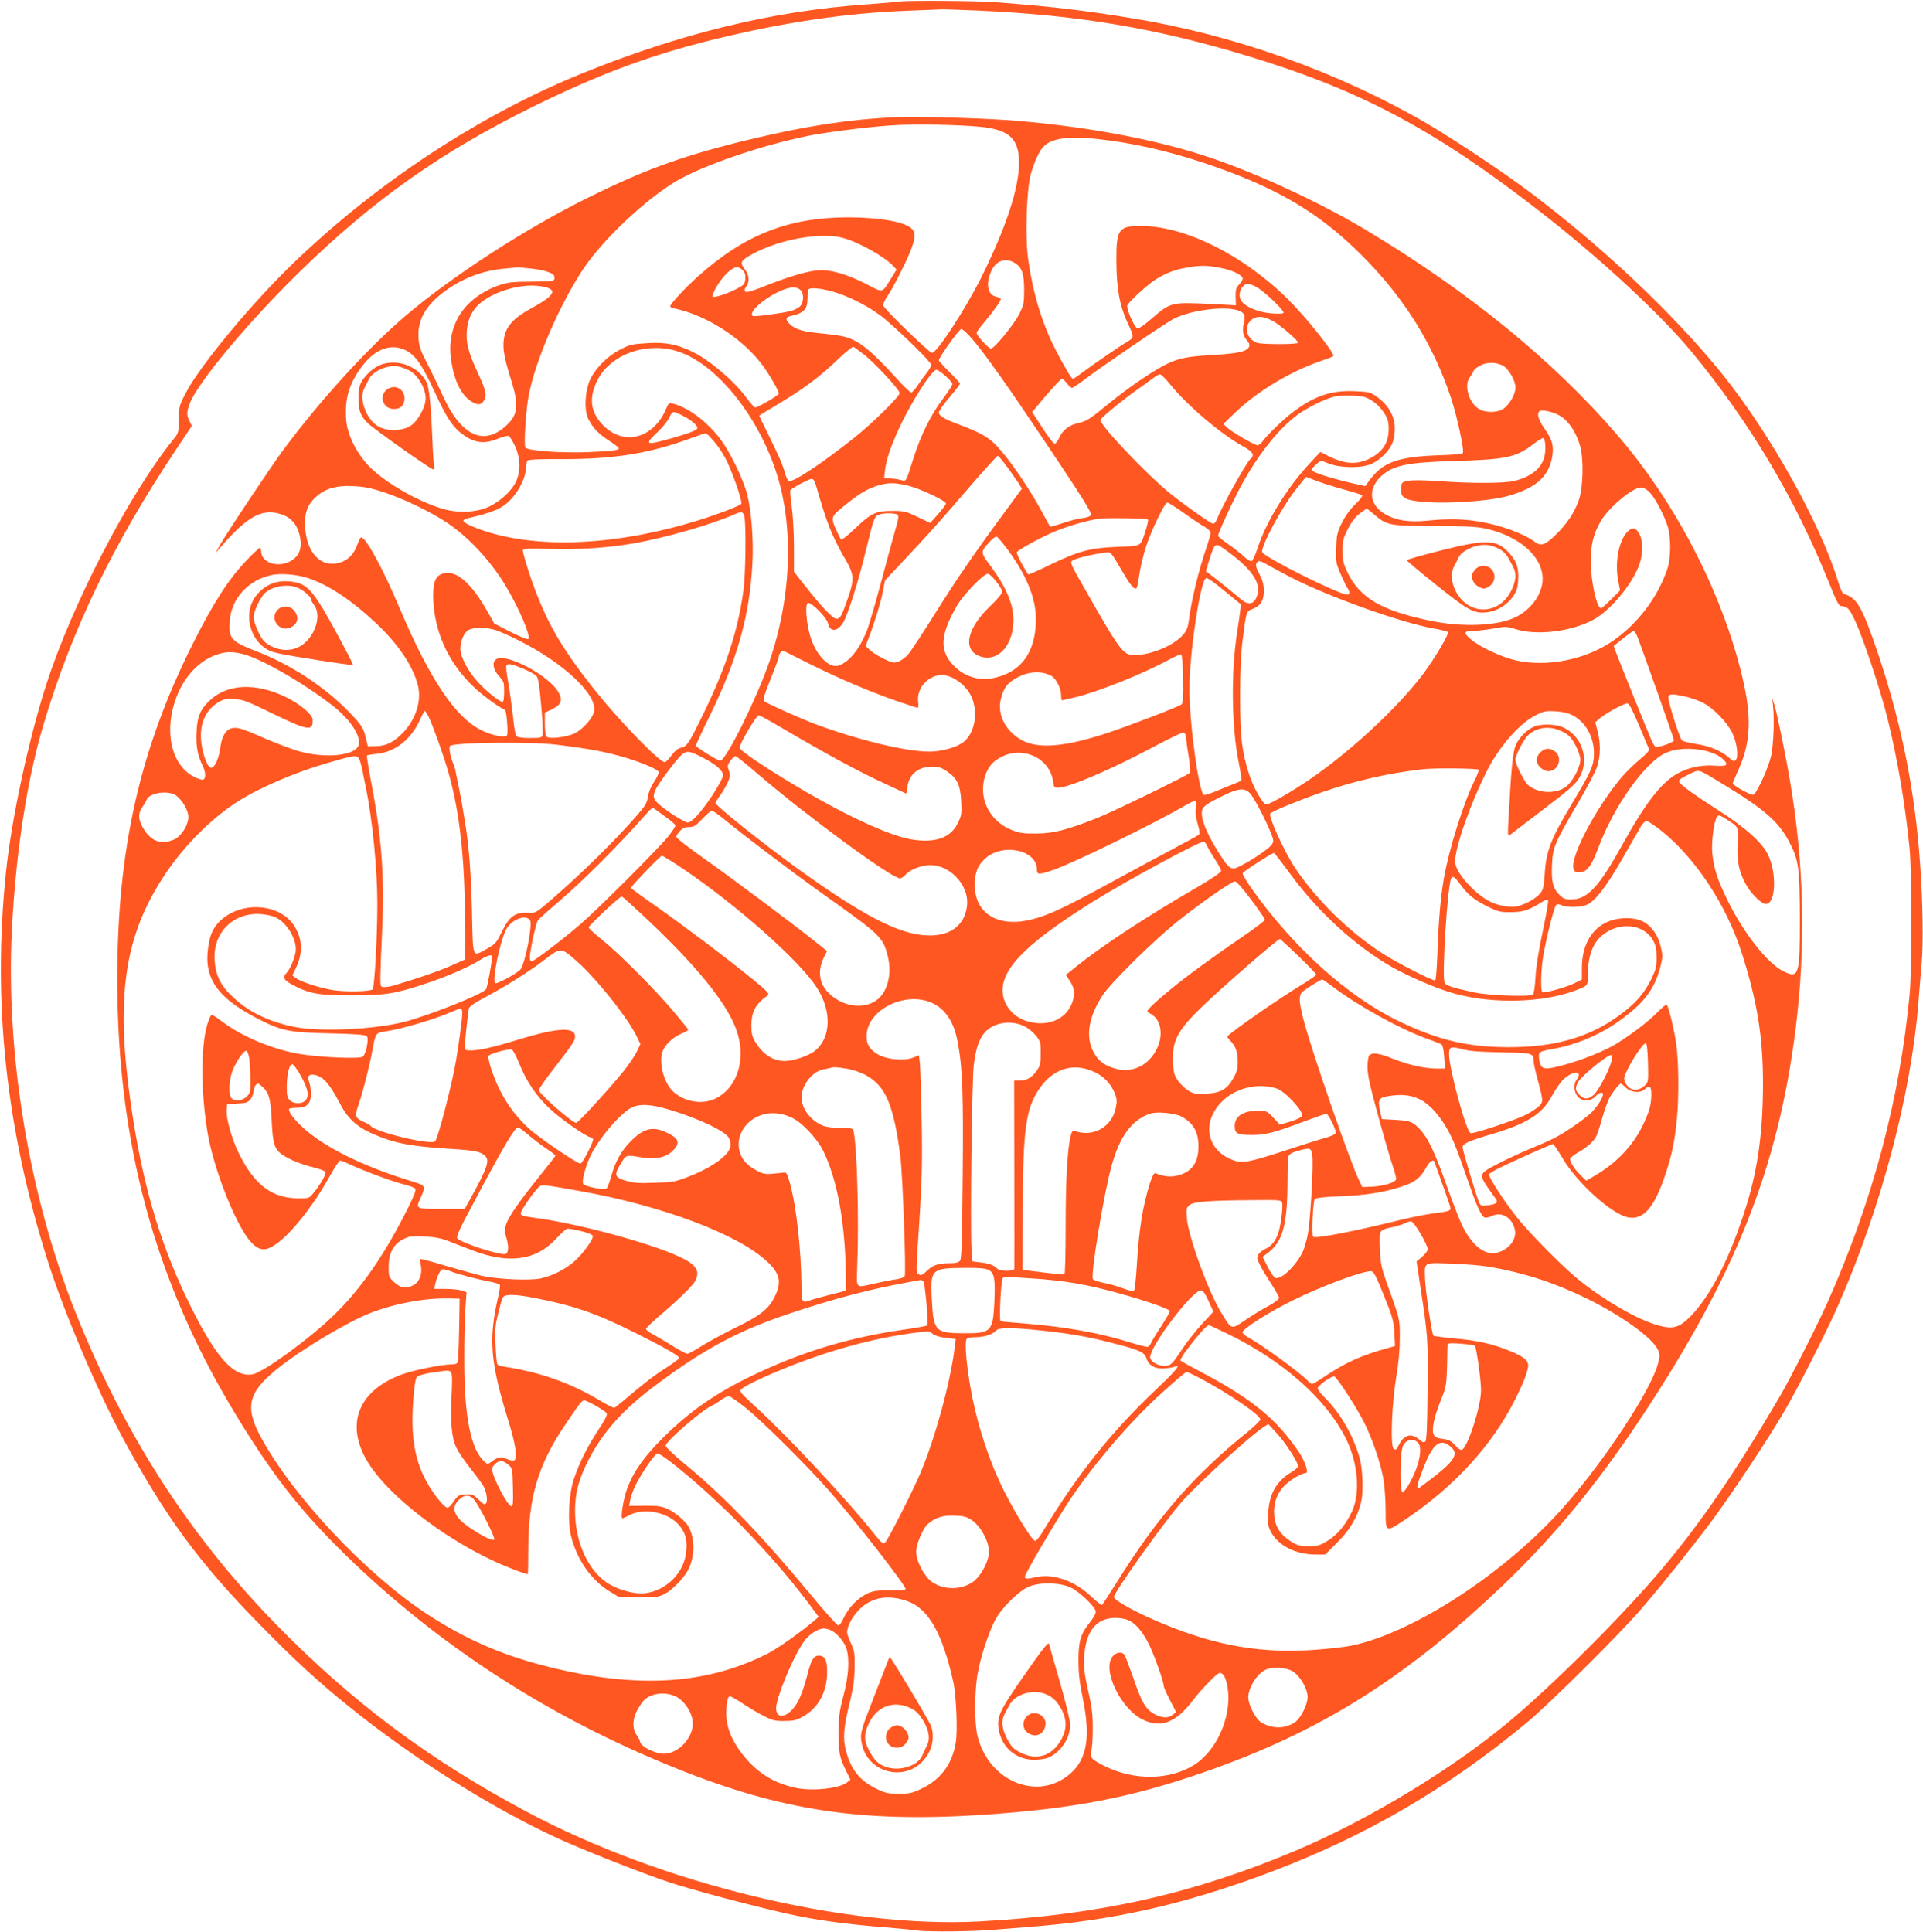 <?xml version="1.0" standalone="no"?>
<!DOCTYPE svg PUBLIC "-//W3C//DTD SVG 20010904//EN"
 "http://www.w3.org/TR/2001/REC-SVG-20010904/DTD/svg10.dtd">
<svg version="1.0" xmlns="http://www.w3.org/2000/svg"
 width="1274pt" height="1280pt" viewBox="0 0 1274 1280"
 preserveAspectRatio="xMidYMid meet">
<g transform="translate(0,1280) scale(0.1,-0.1)"
fill="#ff5722" stroke="none">
<path d="M5960 12790 c-36 -5 -139 -13 -230 -20 -606 -42 -1226 -193 -1873
-456 -675 -274 -1352 -718 -1907 -1251 -278 -266 -632 -693 -722 -872 -41 -79
-43 -88 -43 -171 -1 -85 -2 -89 -36 -131 -294 -363 -672 -1094 -844 -1629
-117 -366 -228 -884 -265 -1235 -91 -863 -1 -1702 275 -2576 104 -332 332
-869 497 -1174 284 -526 508 -831 911 -1241 220 -226 394 -385 587 -540 429
-346 933 -665 1373 -869 160 -75 560 -233 745 -295 153 -51 531 -152 782 -209
193 -43 385 -70 650 -91 74 -6 171 -15 215 -21 75 -11 391 -7 525 6 30 2 120
10 200 16 574 43 1043 149 1615 364 632 238 1175 555 1700 991 149 124 590
561 746 739 123 141 336 406 474 590 126 169 381 552 484 730 94 160 284 535
359 706 285 647 483 1395 532 2009 6 74 15 189 21 255 12 128 8 413 -10 660
-34 487 -124 935 -279 1395 -104 307 -139 369 -224 394 -11 3 -25 31 -39 78
-114 381 -452 986 -771 1382 -320 396 -789 839 -1278 1207 -173 130 -516 358
-689 458 -579 335 -1265 580 -1939 690 -314 52 -545 79 -902 106 -128 10 -576
13 -640 5z m520 -60 c666 -30 1178 -116 1796 -304 739 -225 1228 -485 1918
-1021 402 -312 802 -682 1012 -935 388 -470 686 -971 915 -1540 46 -116 62
-145 77 -146 42 -2 54 -16 94 -101 54 -117 169 -463 213 -643 67 -272 117
-567 146 -860 16 -165 17 -804 0 -975 -66 -696 -248 -1374 -546 -2040 -73
-162 -245 -501 -315 -620 -331 -564 -579 -918 -879 -1255 -242 -273 -611 -638
-866 -857 -384 -331 -963 -685 -1468 -898 -679 -285 -1291 -422 -2085 -466
-880 -48 -2109 249 -3003 727 -647 345 -1152 723 -1654 1235 -580 593 -1012
1265 -1335 2074 -308 774 -463 1709 -421 2540 26 509 101 993 210 1357 189
631 462 1197 878 1820 l104 156 -15 31 c-21 39 -20 60 2 119 52 137 391 543
728 872 488 476 934 792 1549 1095 442 217 776 341 1200 445 467 114 875 174
1279 189 116 4 218 9 226 9 8 1 116 -3 240 -8z"/>
<path d="M5945 12024 c-326 -13 -648 -65 -1064 -169 -385 -98 -619 -184 -976
-360 -418 -206 -909 -524 -1220 -789 -251 -215 -564 -558 -808 -887 -87 -118
-371 -544 -422 -634 l-28 -50 48 55 c164 187 261 240 377 206 71 -20 113 -64
132 -138 22 -86 1 -145 -64 -178 -86 -44 -190 -6 -190 69 0 12 -4 21 -9 21 -4
0 -44 -37 -88 -83 -117 -122 -221 -283 -357 -555 -351 -701 -500 -1363 -499
-2227 1 -1072 247 -1985 771 -2855 247 -410 435 -653 733 -945 620 -607 1358
-1085 2199 -1422 695 -280 1227 -360 2026 -308 601 40 982 113 1469 282 761
264 1324 615 1964 1222 346 328 634 676 936 1131 619 934 904 1650 1020 2565
70 554 58 1094 -36 1650 -29 174 -88 457 -104 507 l-15 43 6 -48 c10 -88 4
-256 -11 -329 -16 -80 -96 -255 -119 -264 -15 -6 -136 62 -136 76 0 4 16 42
35 84 86 188 92 358 25 633 -136 559 -443 1149 -830 1596 -423 491 -988 951
-1665 1356 -312 187 -746 386 -1068 490 -360 117 -831 201 -1312 236 -207 14
-581 24 -720 19z m558 -65 c185 -20 248 -80 248 -237 1 -167 -89 -439 -253
-766 -107 -213 -295 -500 -324 -494 -23 5 -324 298 -324 316 0 9 14 37 31 62
38 57 118 214 153 302 32 82 33 118 4 145 -48 44 -215 73 -421 73 -392 -1
-682 -114 -989 -388 -87 -77 -188 -186 -188 -202 0 -5 15 -12 33 -15 206 -44
439 -193 572 -366 45 -58 115 -178 115 -197 0 -11 -139 -92 -157 -92 -6 0 -33
31 -61 69 -84 112 -241 245 -356 301 -98 48 -177 63 -286 57 -119 -7 -127 -9
-200 -48 -77 -41 -152 -117 -187 -187 -38 -77 -45 -209 -15 -269 32 -61 65
-96 137 -143 36 -23 65 -46 65 -50 0 -14 -42 -19 -207 -26 -170 -7 -395 9
-412 30 -12 16 4 267 24 358 48 233 203 589 358 824 129 195 415 465 621 586
176 103 557 234 870 298 116 23 384 58 546 69 140 11 469 5 603 -10z m757 -79
c230 -24 463 -76 705 -156 478 -158 769 -327 1055 -614 282 -281 474 -589 594
-950 41 -125 89 -351 77 -363 -5 -5 -69 -11 -142 -13 -295 -10 -390 -45 -484
-177 l-20 -28 -90 20 c-144 34 -265 73 -265 87 0 7 13 24 30 37 l30 26 57 -22
c84 -30 220 -30 285 2 60 29 123 97 137 147 33 120 -4 221 -107 295 -42 30
-51 33 -146 37 -160 7 -272 -32 -420 -146 -63 -49 -168 -151 -193 -189 -9 -13
-23 -23 -33 -23 -20 0 -176 92 -205 121 l-20 20 81 78 c146 139 360 268 559
337 44 15 84 30 88 34 15 13 -175 253 -298 375 -290 289 -673 483 -965 488
-159 2 -175 -19 -174 -233 1 -183 21 -294 76 -413 43 -92 43 -93 -8 -124 -42
-24 -222 -148 -292 -200 -31 -24 -60 -43 -64 -43 -10 0 -69 101 -126 215 -86
173 -145 378 -173 598 -17 145 -7 440 19 539 22 79 53 150 81 182 51 58 160
76 351 56z m-1677 -656 c101 -26 277 -124 334 -186 l23 -24 -34 -55 c-67 -106
-48 -102 -177 -36 -111 56 -210 86 -287 87 -68 0 -192 -34 -340 -92 -109 -44
-156 -58 -163 -51 -8 8 -7 18 5 34 24 34 20 77 -11 117 -33 44 -26 56 53 99
178 97 448 146 597 107z m1144 -169 c44 -29 58 -72 58 -175 0 -87 -3 -101 -32
-160 -35 -70 -166 -230 -188 -230 -15 0 -95 87 -95 104 0 7 23 39 51 71 59 70
109 140 109 153 0 5 -14 12 -30 16 -59 11 -72 92 -29 178 33 65 96 82 156 43z
m1358 -30 c75 -14 139 -44 148 -68 2 -7 -7 -25 -22 -40 -22 -24 -26 -37 -25
-84 l2 -56 -152 8 c-282 14 -279 14 -412 -101 -41 -36 -81 -63 -88 -61 -22 9
-77 136 -67 155 14 26 120 124 174 161 68 46 130 72 211 86 96 18 140 18 231
0z m-4562 -5 c86 -10 145 -30 149 -50 5 -35 4 -35 -147 -36 -128 -1 -159 -4
-215 -23 -236 -82 -355 -267 -321 -498 21 -139 67 -232 135 -274 42 -25 62
-24 82 6 22 34 15 65 -45 195 -59 127 -75 193 -68 271 7 82 41 146 102 191 97
73 258 117 374 103 133 -17 119 -57 -50 -148 -110 -60 -163 -115 -178 -188
-14 -68 -4 -129 43 -280 54 -170 49 -235 -26 -305 -152 -145 -305 -73 -428
202 -25 54 -69 146 -99 204 -45 87 -55 116 -58 170 -9 120 49 221 182 316 117
83 245 131 385 144 41 4 80 8 85 8 6 1 50 -3 98 -8z m1398 -11 c14 -14 19 -30
17 -57 -3 -33 -9 -40 -50 -62 -60 -33 -156 -65 -165 -56 -13 13 48 114 93 156
49 45 74 50 105 19z m3400 -109 c50 -26 191 -159 182 -173 -4 -6 -34 -7 -82
-3 -88 7 -178 46 -200 87 -16 29 -9 69 15 93 20 21 37 20 85 -4z m-3013 -27
c19 -25 15 -80 -7 -102 -11 -11 -38 -25 -59 -31 -56 -15 -244 -40 -254 -34
-27 17 32 81 122 135 100 58 168 70 198 32z m202 -3 c119 -33 264 -109 355
-186 121 -103 305 -285 305 -302 0 -8 -15 -33 -33 -56 -18 -23 -45 -60 -60
-83 -15 -24 -33 -43 -41 -43 -7 0 -53 44 -101 98 -167 183 -244 245 -340 271
-22 6 -92 16 -155 22 -120 11 -170 26 -207 61 -31 29 -29 46 5 54 88 19 112
45 112 120 0 28 3 54 7 57 12 13 78 7 153 -13z m2703 -131 c34 -15 39 -31 27
-83 -11 -50 -4 -83 23 -113 11 -12 17 -29 14 -37 -13 -34 -66 -47 -225 -57
-187 -11 -232 -20 -314 -57 -82 -37 -265 -161 -392 -266 -127 -104 -146 -116
-198 -128 -63 -13 -107 -47 -129 -95 -10 -24 -25 -43 -32 -43 -8 0 -44 47 -81
105 l-68 105 24 28 c83 102 165 192 174 192 5 0 20 -13 32 -30 13 -16 28 -30
34 -30 6 0 45 26 87 58 99 76 537 375 588 400 118 60 355 88 436 51z m223 -68
c53 -31 164 -127 164 -142 0 -12 -242 -12 -273 0 -67 26 -88 101 -42 146 34
35 86 33 151 -4z m-1991 -122 c82 -96 237 -316 473 -668 255 -381 316 -477
309 -494 -3 -8 -27 -17 -59 -20 -29 -4 -88 -19 -130 -34 -43 -14 -79 -25 -81
-22 -2 2 -22 39 -45 81 -92 174 -237 384 -321 466 -50 49 -101 77 -230 126
-107 40 -141 60 -141 84 0 9 32 54 70 99 39 46 70 86 70 91 0 4 -31 39 -70 77
-38 38 -70 73 -70 77 0 20 135 208 149 208 9 0 43 -32 76 -71z m-724 -96 c70
-53 239 -235 239 -257 0 -23 -174 -195 -295 -292 -207 -166 -411 -302 -438
-291 -8 3 -20 27 -27 54 -14 53 -37 105 -116 267 -30 59 -54 110 -54 111 0 2
53 35 118 73 172 103 283 185 396 294 55 53 105 94 111 90 5 -3 35 -25 66 -49z
m-3031 25 c62 -32 107 -96 186 -267 86 -186 125 -244 196 -294 75 -53 137 -60
224 -25 33 13 66 22 73 20 7 -2 26 -32 42 -66 36 -77 40 -167 8 -236 -26 -58
-100 -128 -175 -165 -83 -41 -211 -47 -316 -15 -169 51 -392 182 -490 288 -82
90 -138 205 -145 304 -10 133 20 236 101 345 89 122 196 161 296 111z m1808
-9 c248 -85 514 -411 640 -784 123 -364 108 -836 -41 -1270 -84 -244 -288
-655 -325 -655 -18 0 -162 89 -162 100 0 4 42 95 94 201 184 377 263 663 281
1009 8 151 -7 346 -35 455 -26 101 -113 280 -178 366 -89 117 -215 211 -315
235 -24 6 -29 2 -43 -32 -84 -201 -281 -253 -420 -110 -82 84 -94 178 -38 293
86 176 333 264 542 192z m5456 -90 c37 -17 86 -100 86 -146 0 -49 -46 -125
-89 -147 -38 -20 -104 -20 -144 -1 -73 36 -112 160 -69 216 10 13 22 32 25 42
4 10 26 27 49 38 45 20 94 20 142 -2z m-3690 -70 c25 -22 46 -47 46 -54 0 -7
-29 -52 -65 -100 -78 -103 -143 -235 -192 -387 -54 -171 -46 -158 -90 -147
-21 5 -53 9 -72 9 l-34 0 6 53 c7 66 36 154 95 282 77 168 216 385 246 385 7
0 34 -18 60 -41z m1491 -59 c116 -142 334 -327 483 -409 63 -35 76 -57 47 -81
-27 -23 -192 -319 -224 -403 -6 -15 -16 -27 -24 -27 -14 0 -175 113 -282 198
-151 121 -465 451 -465 489 0 12 149 134 248 204 34 24 79 56 99 72 20 15 41
27 48 27 7 0 38 -31 70 -70z m1286 -81 c50 -17 97 -56 130 -107 23 -37 29 -57
29 -104 0 -92 -39 -152 -125 -196 -86 -43 -165 -38 -274 16 l-54 27 -69 -74
c-152 -163 -291 -389 -349 -570 -13 -40 -30 -76 -37 -79 -7 -2 -30 11 -50 30
-20 19 -67 56 -104 82 -38 26 -68 51 -68 56 0 16 70 171 127 283 115 225 262
417 397 517 72 52 187 109 251 123 42 9 163 7 196 -4z m1297 -126 c54 -33 104
-107 129 -193 26 -85 22 -276 -6 -360 -28 -83 -79 -160 -153 -232 -69 -68 -98
-79 -137 -50 -78 58 -232 114 -376 137 -102 17 -208 19 -343 5 -115 -11 -198
1 -266 38 -116 62 -129 174 -31 261 78 68 171 87 470 96 354 10 420 24 533
112 31 24 61 42 66 40 16 -5 19 -86 6 -129 -21 -74 -87 -126 -195 -154 -63
-17 -287 -18 -501 -2 -104 7 -176 8 -205 2 -43 -9 -44 -10 -47 -50 -4 -54 18
-73 99 -84 155 -23 478 -4 614 35 190 55 274 135 291 277 7 62 -5 98 -60 178
-34 50 -45 88 -28 104 14 15 94 -2 140 -31z m-5812 1 c56 -29 94 -62 94 -80 0
-14 -48 -33 -170 -68 -176 -49 -185 -45 -91 44 33 31 66 73 75 93 8 20 21 37
29 37 8 0 36 -12 63 -26z m177 -138 c50 -55 70 -84 102 -141 40 -72 116 -288
106 -303 -8 -13 -151 -68 -286 -110 -526 -163 -1033 -190 -1400 -75 -91 29
-155 59 -155 73 0 5 12 12 28 16 172 39 235 67 292 131 53 59 92 142 94 197 1
22 5 46 9 53 5 8 71 12 240 11 337 0 568 37 838 136 52 19 98 35 102 35 4 1
18 -10 30 -23z m1972 -203 c31 -43 65 -92 76 -109 l19 -32 -116 -158 c-197
-267 -315 -439 -459 -669 -76 -121 -152 -237 -168 -258 -31 -40 -73 -67 -105
-67 -27 0 -131 55 -162 86 l-25 24 18 48 c39 99 85 250 97 317 l13 69 121 129
c163 173 238 256 443 495 96 111 179 202 183 202 5 0 34 -35 65 -77z m2041
-87 c32 -13 113 -39 179 -57 66 -18 124 -36 129 -40 5 -5 -15 -32 -46 -61 -34
-33 -67 -79 -88 -122 -30 -61 -35 -81 -38 -165 -3 -90 -2 -101 28 -171 18 -41
39 -84 46 -95 18 -25 18 -45 0 -45 -55 0 -558 252 -564 282 -8 40 128 293 218
408 45 58 72 90 74 90 1 0 29 -11 62 -24z m-3315 -16 c50 -171 65 -218 95
-296 19 -49 59 -133 90 -185 75 -124 77 -151 29 -289 -40 -114 -49 -130 -74
-130 -22 0 -100 81 -200 209 l-81 103 0 167 c0 91 -7 211 -15 265 -8 55 -12
103 -9 107 9 15 129 79 143 76 8 -1 18 -13 22 -27z m623 -20 c75 -19 237 -96
243 -115 2 -5 -21 -37 -51 -70 l-53 -60 -84 40 c-77 37 -91 40 -169 40 -108 0
-139 -15 -248 -119 -46 -45 -86 -75 -91 -70 -4 5 -20 37 -35 71 -33 76 -31 80
61 155 91 74 147 108 213 129 72 23 120 23 214 -1z m-3592 -11 c156 -31 427
-155 566 -258 135 -100 263 -244 354 -396 88 -148 166 -331 148 -349 -5 -5
-54 15 -117 47 l-108 55 -40 71 c-113 201 -215 289 -303 260 -46 -15 -62 -52
-62 -146 1 -228 98 -446 274 -610 55 -52 171 -136 201 -146 11 -4 23 -153 14
-169 -11 -18 -93 -3 -164 31 -173 81 -346 336 -545 806 -115 272 -226 475
-258 475 -4 0 -15 -22 -25 -49 -22 -63 -63 -105 -120 -120 -119 -34 -215 65
-225 232 -6 95 12 147 66 200 54 52 120 76 214 77 42 0 101 -5 130 -11z m8496
-30 c36 -37 91 -140 118 -219 25 -74 25 -215 0 -290 -64 -190 -199 -367 -366
-480 -180 -122 -431 -171 -635 -126 -96 21 -243 90 -303 142 -49 42 -44 54 23
54 22 0 79 7 128 15 83 15 90 15 153 -5 137 -42 362 -15 507 62 112 59 257
231 306 363 26 69 28 157 3 205 -21 43 -46 49 -77 20 -59 -56 -88 -201 -65
-325 l13 -67 -59 -59 c-32 -32 -62 -59 -67 -59 -28 0 -68 179 -68 310 0 113
17 181 66 267 54 92 211 223 266 223 17 0 38 -12 57 -31z m-3082 -140 c54 -39
116 -80 137 -91 20 -12 37 -29 37 -38 0 -9 -11 -50 -25 -91 -54 -156 -104
-363 -120 -498 -6 -41 -15 -62 -41 -91 -63 -69 -210 -130 -315 -130 -80 0 -91
15 -344 459 -82 143 -87 155 -70 167 19 14 133 42 206 51 53 6 39 21 134 -139
53 -90 80 -117 89 -85 2 6 9 48 16 92 7 44 25 120 41 170 37 112 125 295 142
295 8 0 58 -32 113 -71z m1263 -12 c79 -68 100 -72 396 -72 211 -1 275 -4 340
-18 221 -49 375 -185 375 -332 0 -97 -71 -199 -174 -252 -118 -60 -350 -71
-565 -27 -328 67 -474 153 -555 324 -26 55 -31 77 -31 141 0 67 4 84 35 145
24 46 49 79 78 101 24 18 45 33 47 33 2 0 26 -20 54 -43z m-4178 -8 c13 -46 9
-392 -6 -494 -40 -284 -123 -531 -292 -869 -74 -149 -84 -162 -124 -171 -19
-4 -40 -22 -61 -51 -17 -24 -37 -44 -44 -44 -34 0 -290 262 -449 460 -243 302
-348 488 -451 798 -24 75 -43 141 -40 148 4 9 46 11 178 7 191 -6 388 7 563
38 208 37 517 126 665 193 43 19 53 16 61 -15z m1017 9 c7 -9 2 -38 -15 -93
-13 -44 -55 -198 -93 -342 -38 -144 -82 -292 -96 -330 -49 -122 -114 -205
-185 -232 -63 -24 -151 64 -190 190 -27 87 -37 216 -17 224 21 8 124 -95 133
-134 13 -62 66 -58 103 8 32 57 99 269 148 471 52 216 57 228 86 240 34 13
114 12 126 -2z m1657 -30 c4 -4 -5 -43 -20 -87 -31 -94 -18 -88 -195 -95 -165
-6 -250 -29 -429 -116 -79 -39 -146 -68 -148 -66 -17 17 -82 140 -77 147 10
16 149 93 244 134 90 39 232 80 310 89 57 6 308 2 315 -6z m-943 -181 c135
-179 200 -334 201 -477 0 -178 -64 -302 -187 -361 -131 -62 -258 -46 -351 44
-103 100 -99 207 14 402 44 77 182 218 207 213 22 -4 94 -96 94 -120 0 -10
-36 -52 -80 -94 -158 -151 -185 -294 -64 -334 133 -44 243 112 213 302 -13 84
-62 183 -142 292 -74 99 -73 97 -11 166 20 22 41 37 47 34 7 -3 33 -33 59 -67z
m1441 -9 c190 -133 260 -234 223 -322 -21 -52 -57 -57 -104 -17 -60 51 -177
145 -206 166 l-27 20 21 70 c36 116 41 120 93 83z m450 -194 c259 -132 732
-301 949 -339 45 -8 85 -18 90 -23 11 -11 -94 -186 -169 -285 -174 -226 -473
-503 -743 -689 -115 -79 -268 -168 -290 -168 -23 0 -86 111 -115 201 -48 152
-59 245 -59 514 0 179 5 288 18 385 23 181 22 179 67 196 52 21 73 57 72 122
0 36 -8 68 -27 103 -29 57 -31 70 -14 87 9 9 26 3 72 -24 34 -19 101 -55 149
-80z m-6510 -5 c139 -48 284 -144 449 -299 148 -138 248 -289 278 -417 22 -97
-14 -213 -92 -299 -64 -69 -116 -97 -187 -98 l-54 -1 -12 50 c-16 71 -28 90
-114 179 -159 165 -386 313 -608 399 -174 68 -188 84 -181 201 10 150 122 273
278 306 63 13 169 4 243 -21z m5996 -26 c20 -15 69 -54 109 -87 l74 -61 -6
-45 c-3 -25 -12 -88 -20 -140 -41 -260 -37 -622 9 -854 13 -66 22 -123 20
-126 -3 -4 -26 -15 -52 -25 -26 -10 -79 -31 -116 -47 -38 -16 -74 -27 -81 -25
-33 13 -96 472 -96 702 0 244 75 735 112 735 6 0 27 -12 47 -27z m-4752 -319
c26 -9 93 -38 147 -66 296 -147 523 -359 502 -470 -8 -46 -74 -120 -129 -147
-56 -27 -175 -40 -188 -20 -5 8 -9 46 -9 86 l0 71 46 22 c59 29 72 56 49 104
-56 117 -366 281 -423 224 -23 -23 -13 -66 23 -107 33 -36 35 -43 35 -105 0
-42 -4 -66 -11 -66 -20 0 -106 69 -162 130 -66 71 -117 168 -117 222 0 50 22
101 51 122 31 21 123 21 186 0z m7558 -36 c28 -69 245 -681 245 -694 0 -11
-88 -44 -119 -44 -5 0 -20 21 -31 48 -26 59 -218 534 -236 585 l-13 37 62 50
c34 27 66 49 70 50 4 0 14 -15 22 -32z m-5485 -185 c201 -100 403 -186 579
-247 73 -25 136 -46 141 -46 4 0 6 17 3 39 -11 81 50 161 135 177 79 15 194
-67 226 -162 37 -110 6 -237 -71 -288 -49 -32 -141 -56 -218 -56 -151 0 -463
75 -745 179 -102 38 -330 140 -347 155 -10 9 0 41 42 146 30 74 55 142 55 151
0 16 20 41 30 37 3 -2 79 -40 170 -85z m-3761 66 c111 -23 386 -178 586 -330
130 -98 207 -209 191 -275 -18 -72 -224 -92 -401 -40 -49 15 -142 50 -205 77
-63 28 -136 58 -163 67 -86 29 -131 -8 -148 -123 -9 -68 -33 -125 -56 -132
-17 -6 -40 34 -57 102 -39 149 -2 271 101 332 37 22 53 25 107 21 56 -3 87
-15 252 -96 236 -115 271 -120 265 -37 -3 33 -88 103 -176 146 -206 99 -395
89 -513 -29 -58 -58 -76 -104 -80 -205 -4 -93 7 -153 40 -219 22 -45 23 -87 3
-94 -8 -3 -38 7 -67 23 -156 87 -197 334 -93 562 54 118 146 207 249 243 60
20 96 22 165 7z m6239 -166 c2 -120 -1 -163 -10 -170 -20 -16 -319 -131 -478
-185 -287 -96 -468 -113 -579 -53 -107 59 -163 164 -142 266 15 67 37 104 82
133 84 56 179 67 252 29 33 -17 66 -82 67 -130 0 -18 3 -33 6 -33 3 0 45 10
92 21 151 37 441 153 607 243 44 24 85 42 90 41 6 -1 11 -65 13 -162z m-4373
67 c40 -17 80 -39 89 -49 12 -13 20 -62 31 -192 9 -96 13 -184 10 -196 -5 -21
-11 -23 -84 -23 -51 0 -82 4 -89 13 -5 6 -13 37 -16 67 -18 156 -29 233 -42
307 -9 46 -12 87 -9 93 10 16 32 12 110 -20z m7696 -184 c37 -8 91 -27 120
-42 70 -35 159 -127 195 -199 31 -65 44 -156 24 -180 -11 -13 -17 -11 -48 17
-52 45 -127 76 -218 89 -43 7 -84 17 -91 23 -17 17 -97 272 -90 290 8 19 23
20 108 2z m-302 -193 c34 -82 64 -153 67 -159 3 -6 -24 -35 -60 -64 -36 -30
-91 -83 -122 -119 -168 -199 -340 -524 -320 -605 5 -21 12 -26 39 -26 50 0 80
40 127 165 102 274 310 566 447 627 116 51 318 25 386 -50 30 -33 14 -41 -66
-35 -85 6 -178 -14 -247 -54 -106 -62 -210 -196 -355 -458 -164 -296 -238
-375 -349 -375 -36 0 -50 6 -74 30 -44 44 -55 88 -50 200 6 117 16 142 173
410 60 102 117 211 127 243 22 72 23 154 2 232 l-15 60 32 27 c39 33 158 97
180 98 11 0 35 -45 78 -147z m-8020 60 c27 -55 105 -273 134 -378 73 -261 107
-570 107 -971 l0 -262 -102 -45 c-86 -37 -215 -81 -374 -128 -17 -5 -42 -9
-57 -9 -26 0 -27 1 -27 63 0 34 5 167 11 295 18 353 -1 626 -68 979 -20 106
-35 195 -32 197 3 3 32 8 64 11 121 11 228 95 286 223 15 34 31 62 33 62 3 0
14 -17 25 -37z m7577 9 c88 -45 144 -144 144 -253 0 -81 -17 -120 -147 -336
-139 -233 -170 -312 -179 -463 -7 -94 -10 -106 -35 -135 -16 -18 -56 -45 -90
-60 -53 -23 -71 -27 -121 -22 -34 3 -82 16 -114 32 -106 52 -234 197 -234 265
0 97 101 385 213 606 81 159 214 311 320 364 56 29 69 31 132 27 45 -2 85 -12
111 -25z m-5269 -66 c316 -186 534 -305 723 -392 l135 -63 7 47 c13 84 72 132
164 132 42 0 61 -6 100 -32 66 -46 87 -91 92 -200 4 -80 2 -93 -23 -143 -48
-98 -151 -133 -311 -106 -184 32 -591 236 -991 497 -88 57 -143 100 -143 110
0 26 111 214 126 214 8 0 62 -29 121 -64z m2711 -86 c1 -19 9 -77 18 -129 8
-52 11 -98 7 -102 -21 -20 -496 -251 -609 -297 -207 -82 -293 -104 -409 -105
-83 -1 -110 3 -159 22 -141 56 -217 191 -187 333 17 75 53 123 120 155 145 71
318 -14 338 -166 5 -35 9 -41 30 -41 72 0 355 121 648 278 94 50 177 90 185
89 9 -1 16 -15 18 -37z m-4173 -44 c222 -27 342 -50 475 -91 107 -34 197 -73
204 -90 2 -7 -11 -36 -30 -64 -21 -32 -37 -69 -41 -98 -5 -39 -17 -60 -62
-113 -145 -169 -370 -391 -579 -572 -97 -84 -106 -89 -145 -86 -96 5 -131 -20
-187 -135 -32 -65 -40 -74 -95 -104 -98 -54 -91 -73 -98 250 -6 244 -19 416
-42 564 -22 139 -29 178 -47 265 -11 53 -21 102 -22 110 -2 7 -6 20 -9 28 -23
52 -35 115 -26 127 20 24 523 30 704 9z m961 -81 c94 -47 144 -90 144 -122 0
-16 -30 -71 -74 -138 -73 -109 -133 -175 -160 -175 -18 0 -128 68 -181 113
-49 41 -54 60 -29 110 24 48 143 204 171 227 35 27 49 25 129 -15z m-2267 -13
c5 -9 14 -40 20 -67 5 -28 17 -84 25 -125 43 -206 76 -541 76 -770 0 -217 -19
-552 -31 -565 -15 -15 -176 -18 -259 -6 -87 14 -216 55 -249 80 l-24 18 21 44
c49 102 48 188 -4 277 -93 158 -358 177 -500 36 -44 -45 -63 -88 -75 -172 -30
-209 65 -340 351 -483 139 -70 193 -80 462 -86 171 -4 230 -9 239 -19 14 -17
-6 -117 -27 -135 -19 -16 -283 -5 -415 17 -175 29 -375 111 -504 206 -89 65
-84 64 -101 21 -54 -128 -57 -464 -8 -753 37 -213 155 -529 253 -676 47 -70
89 -99 134 -90 96 19 280 230 419 478 33 59 65 108 71 108 6 0 29 -8 51 -19
115 -53 298 -121 384 -142 29 -7 57 -18 63 -25 7 -9 -7 -46 -47 -126 -155
-310 -310 -535 -490 -710 -158 -155 -467 -380 -540 -394 -130 -24 -256 123
-444 519 -178 375 -287 754 -360 1251 -107 730 -48 1135 224 1543 125 188 303
367 476 479 141 91 383 196 595 257 183 54 199 56 214 29z m2646 -104 c316
-272 882 -688 938 -688 8 0 22 9 33 21 29 33 91 60 148 66 138 14 277 -126
263 -265 -17 -165 -164 -237 -377 -183 -166 41 -395 173 -745 425 -241 175
-545 418 -545 436 0 4 14 26 31 50 18 24 40 63 51 87 16 37 17 48 7 77 -11 30
-10 37 10 65 12 17 28 31 34 31 7 -1 75 -55 152 -122z m4770 32 c3 -5 -8 -37
-25 -70 -72 -143 -172 -461 -205 -655 -21 -120 -34 -273 -42 -488 -3 -98 -10
-180 -14 -183 -12 -7 -257 118 -352 180 -216 139 -432 350 -574 561 -74 109
-183 349 -167 365 17 17 191 88 340 140 222 77 437 126 669 153 70 9 364 6
370 -3z m1640 -108 c257 -157 349 -238 418 -369 63 -121 70 -169 71 -503 1
-383 -6 -406 -108 -356 -105 52 -259 246 -366 461 -72 146 -95 216 -106 321
-7 70 11 214 31 241 11 15 16 14 65 -17 80 -51 78 -46 72 -158 -5 -116 7 -182
51 -265 33 -64 106 -137 136 -137 65 0 74 201 15 325 -37 80 -153 184 -334
299 -146 93 -236 158 -252 180 -11 16 1 26 65 57 70 33 46 40 242 -79z m-3153
-49 c27 -29 103 -175 139 -265 18 -47 19 -52 4 -75 -17 -25 -120 -96 -204
-139 -63 -33 -74 -27 -141 77 -68 105 -111 200 -117 253 -6 53 7 67 112 120
129 65 168 70 207 29z m-7134 -4 c39 -13 93 -89 99 -141 8 -55 -44 -140 -97
-162 -79 -32 -141 -13 -190 59 -43 63 -49 110 -18 155 13 19 27 42 30 51 15
40 112 61 176 38z m6775 -95 c-4 -30 0 -64 12 -105 11 -36 15 -63 9 -69 -5 -5
-81 -46 -169 -93 -88 -46 -276 -148 -419 -226 -300 -164 -411 -216 -520 -243
-224 -57 -380 39 -378 232 1 77 18 123 64 167 115 111 348 64 348 -69 0 -35
10 -35 106 -3 128 43 666 306 869 424 38 22 72 38 76 35 5 -3 6 -25 2 -50z
m-3510 -59 c31 -22 58 -46 61 -53 3 -6 -22 -45 -56 -85 -81 -95 -459 -473
-573 -571 -113 -98 -307 -246 -323 -246 -7 0 -12 12 -12 26 0 41 41 227 53
245 7 9 61 59 122 110 180 154 409 383 603 603 30 33 36 36 52 24 10 -7 43
-31 73 -53z m378 -8 c133 -110 461 -358 649 -492 394 -280 407 -292 440 -413
34 -129 -2 -259 -86 -308 -90 -53 -220 -28 -306 58 -62 62 -73 150 -28 238
l19 38 -67 54 c-127 103 -557 425 -744 557 -104 73 -188 139 -188 146 0 6 11
24 25 39 17 19 34 26 60 26 31 0 44 8 88 54 29 30 57 55 63 55 5 1 39 -23 75
-52z m6216 -82 c226 -181 430 -491 531 -805 104 -324 142 -560 142 -869 0
-311 -33 -558 -106 -797 -107 -348 -234 -601 -374 -746 -71 -72 -113 -86 -203
-63 -143 36 -389 179 -566 329 -106 91 -308 297 -382 391 -86 108 -192 272
-184 285 4 6 35 25 68 41 86 43 347 159 356 159 4 0 32 -42 62 -92 95 -164
327 -374 436 -394 102 -19 173 64 248 289 41 123 60 217 74 356 15 145 13 388
-4 506 -13 91 -48 235 -62 258 -3 5 -31 -18 -63 -51 -57 -59 -177 -150 -277
-211 -68 -42 -226 -106 -338 -136 -139 -38 -157 -34 -168 37 -7 46 1 53 86 67
166 29 331 100 470 205 145 109 208 195 246 336 17 66 18 76 4 136 -18 77 -60
138 -118 168 -64 33 -175 29 -250 -9 -100 -52 -155 -158 -155 -302 l0 -73 -48
-24 c-53 -27 -201 -68 -214 -60 -11 7 -10 128 3 219 13 99 74 344 88 358 7 7
18 7 36 -1 38 -17 131 -15 172 5 52 24 127 122 226 294 48 85 92 161 97 169 5
8 18 32 30 53 12 20 29 37 39 37 9 0 53 -29 98 -65z m-3008 -104 c7 -15 30
-54 51 -86 22 -33 40 -67 40 -75 0 -10 -60 -51 -152 -105 -341 -197 -636 -391
-810 -531 l-67 -54 24 -35 c34 -51 39 -87 20 -144 -40 -121 -179 -173 -319
-121 -67 26 -117 79 -136 144 -47 168 117 346 590 641 226 141 716 406 736
398 7 -2 17 -17 23 -32z m556 -191 c183 -248 425 -469 666 -607 118 -67 309
-148 421 -178 249 -67 571 -59 783 18 97 36 95 33 95 108 0 150 45 242 142
293 112 57 242 27 292 -69 16 -30 21 -58 21 -111 0 -61 -5 -80 -37 -145 -48
-95 -99 -153 -201 -230 -217 -162 -469 -228 -816 -216 -233 8 -418 57 -656
172 -337 163 -696 486 -974 879 -34 48 -60 94 -58 100 6 14 198 137 208 134 4
-2 55 -68 114 -148z m-4029 43 c358 -243 770 -607 885 -786 100 -155 96 -330
-10 -418 -41 -34 -144 -69 -202 -69 -78 0 -147 45 -196 128 -20 34 -25 57 -25
105 0 92 27 144 106 200 17 12 8 22 -110 119 -173 140 -422 328 -626 472 -93
65 -168 120 -168 123 0 10 195 213 205 213 6 0 69 -39 141 -87z m5148 -102
c51 -70 93 -104 182 -148 72 -35 84 -38 159 -37 80 1 119 15 212 74 12 8 25
11 29 7 4 -4 -12 -97 -35 -207 -27 -126 -45 -239 -48 -303 -3 -56 -10 -108
-16 -116 -14 -17 -290 -8 -387 13 -149 32 -189 45 -199 65 -20 37 19 651 44
692 11 17 23 9 59 -40z m-1385 -102 c50 -67 91 -126 91 -133 0 -6 -53 -47
-117 -91 -224 -153 -405 -285 -506 -369 -103 -84 -164 -143 -156 -149 2 -2 17
-11 32 -21 59 -37 74 -135 33 -221 -57 -121 -175 -173 -295 -130 -64 22 -99
52 -128 108 -52 101 -31 230 62 372 55 85 346 371 503 495 159 126 351 259
374 260 10 0 53 -49 107 -121z m-3996 -136 c323 -305 517 -544 583 -719 70
-187 17 -380 -126 -458 -83 -45 -194 -34 -277 30 -64 48 -105 170 -89 259 9
49 65 108 126 134 28 12 50 24 50 28 0 3 -43 56 -95 118 -128 152 -360 384
-472 475 -51 40 -93 79 -93 85 0 12 206 205 219 205 4 0 83 -71 174 -157z
m-2484 25 c76 -23 151 -132 151 -218 0 -41 -34 -128 -62 -157 -29 -31 -18 -49
53 -85 103 -53 165 -63 379 -63 225 0 288 10 500 81 142 48 271 104 352 154
48 30 78 38 78 22 0 -36 -32 -207 -40 -217 -29 -35 -377 -173 -539 -215 -200
-51 -552 -68 -725 -35 -169 33 -305 97 -411 197 -83 77 -116 143 -123 244 -14
217 172 357 387 292z m1702 -24 c20 -25 -34 -301 -65 -330 -38 -34 -157 -97
-166 -88 -20 20 31 269 71 351 32 67 127 107 160 67z m5093 -241 c64 -61 116
-116 116 -120 0 -5 -33 -28 -72 -53 -168 -102 -452 -298 -517 -356 -3 -2 7
-17 22 -32 35 -37 47 -73 47 -140 0 -45 -7 -68 -30 -108 -41 -72 -82 -95 -178
-101 -67 -4 -82 -1 -117 19 -21 13 -53 43 -70 66 -26 38 -30 54 -34 123 -6
143 28 209 192 368 130 126 506 453 517 449 4 -2 60 -53 124 -115z m-4750 -62
c134 -130 307 -352 363 -465 l26 -54 -26 -54 c-15 -29 -54 -86 -87 -127 -90
-112 -300 -341 -312 -341 -27 0 -248 194 -248 217 0 8 44 72 98 141 133 173
142 187 142 215 0 64 -116 58 -369 -19 -168 -52 -265 -74 -322 -74 -36 0 -39
2 -39 28 0 28 19 210 26 248 2 15 37 39 121 83 127 68 282 166 376 238 89 69
104 75 141 56 17 -9 66 -50 110 -92z m4979 -141 c163 -124 443 -278 612 -339
50 -18 97 -36 104 -41 9 -5 16 -35 19 -84 l5 -76 -56 0 c-78 0 -186 24 -288
65 -90 37 -137 43 -157 23 -7 -7 -12 -40 -12 -79 0 -51 16 -124 70 -320 38
-140 81 -287 95 -328 14 -41 25 -83 25 -92 0 -23 -84 -49 -167 -52 l-58 -2
-22 47 c-62 129 -316 862 -367 1062 -29 109 -32 154 -13 178 11 16 125 88 138
88 3 0 36 -23 72 -50z m-2681 -96 c100 -34 166 -124 192 -264 33 -172 39 -334
34 -891 -4 -428 -7 -551 -18 -563 -8 -10 -29 -16 -59 -16 -82 0 -118 -11 -155
-46 -38 -36 -44 -38 -64 -25 -11 6 -11 38 -3 167 30 441 33 553 27 864 -3 179
-9 346 -12 371 l-6 47 -37 -15 c-57 -24 -176 -14 -235 21 -58 34 -80 74 -74
137 15 157 237 272 410 213z m-3090 -95 c-3 -44 -23 -193 -41 -299 -24 -143
-114 -495 -137 -531 -18 -31 -404 61 -429 102 -4 5 -21 15 -39 23 -64 27 -68
37 -40 119 30 86 77 274 94 372 17 96 22 103 78 110 113 16 341 84 452 134 25
11 50 19 55 17 6 -2 9 -23 7 -47z m3732 -73 c22 -11 53 -38 70 -59 29 -36 31
-45 31 -116 0 -66 -4 -83 -25 -113 -31 -46 -68 -68 -114 -68 l-37 0 1 -617 c0
-340 1 -624 0 -630 0 -18 -95 -17 -112 0 -24 24 -52 35 -109 42 l-56 7 -6 79
c-10 121 2 1111 14 1219 14 117 38 186 83 229 63 61 177 73 260 27z m4124
-240 c3 -126 2 -127 -24 -151 -37 -34 -86 -34 -113 1 -12 15 -21 35 -21 46 0
43 122 242 144 235 7 -2 12 -51 14 -131z m-1233 93 c58 -15 101 -18 288 -22
181 -4 186 -6 187 -57 0 -14 12 -68 26 -120 40 -147 40 -151 7 -182 -15 -14
-55 -40 -88 -56 -72 -36 -340 -125 -362 -120 -28 5 -143 427 -143 524 0 48 11
52 85 33z m-6245 -96 c48 -118 110 -211 197 -294 65 -63 231 -181 273 -194 11
-4 20 -10 20 -14 0 -22 -72 -161 -84 -161 -23 0 -279 174 -343 234 -115 106
-192 227 -247 388 -14 42 -23 83 -20 91 5 14 122 47 153 44 8 -1 31 -43 51
-94z m-1788 31 c3 -27 7 -89 7 -137 1 -81 -1 -90 -24 -112 -31 -32 -89 -35
-105 -6 -16 32 -12 116 10 175 25 64 76 139 93 133 7 -2 15 -26 19 -53z m9025
-9 c-9 -53 -86 -202 -119 -230 -37 -31 -62 -32 -93 0 -29 28 -31 45 -10 85 20
39 190 178 219 180 5 0 6 -16 3 -35z m-8680 -110 c46 -86 53 -128 26 -157 -22
-24 -77 -24 -103 2 -16 16 -20 33 -20 86 0 86 17 156 38 152 9 -2 35 -39 59
-83z m3613 54 c35 -5 91 -24 123 -41 134 -72 187 -195 232 -539 15 -117 39
-768 29 -794 -3 -8 -26 -17 -52 -21 -26 -3 -87 -15 -137 -26 -145 -32 -130
-47 -125 127 11 324 -2 770 -25 881 -4 18 -12 20 -87 20 -51 1 -96 7 -118 16
-81 35 -140 113 -140 188 0 80 74 173 147 185 21 4 43 8 48 10 18 6 39 5 105
-6z m1647 -25 c60 -29 106 -79 130 -142 14 -37 14 -51 4 -98 -28 -122 -147
-189 -267 -149 -19 6 -23 1 -33 -42 -20 -90 -31 -288 -31 -595 0 -169 -3 -309
-8 -311 -4 -3 -68 3 -142 12 l-135 17 1 400 c1 530 20 670 111 802 93 135 230
175 370 106z m3203 -18 c0 -6 -7 -20 -15 -30 -21 -28 -18 -79 6 -110 28 -36
86 -36 119 -1 24 26 50 33 50 15 0 -25 -42 -89 -82 -126 -52 -48 -174 -131
-243 -166 -27 -14 -102 -47 -165 -73 -63 -26 -161 -72 -218 -102 -123 -66
-123 -59 -6 -221 22 -29 11 -40 -48 -48 -39 -5 -48 -3 -56 12 -15 28 -112 350
-112 372 0 24 36 41 205 91 219 66 318 128 380 238 52 91 78 124 118 148 39
23 67 24 67 1z m-8333 -15 c36 -22 74 -75 128 -178 46 -89 105 -145 198 -188
147 -67 251 -89 512 -106 182 -11 216 -18 247 -46 35 -31 18 -80 -98 -290
l-35 -63 -154 0 c-176 0 -173 -2 -135 81 31 70 29 74 -52 99 -337 102 -604
235 -746 373 -55 53 -86 100 -75 111 4 3 27 6 52 6 63 0 91 28 91 91 0 26 -5
60 -10 75 -6 15 -9 33 -6 41 8 19 46 16 83 -6z m-389 -61 c45 -42 55 -78 62
-225 7 -154 18 -188 69 -225 46 -32 128 -66 209 -85 41 -10 76 -24 78 -30 6
-15 -28 -75 -73 -132 -34 -43 -34 -43 -102 -43 -177 0 -293 86 -397 295 -49
100 -87 234 -82 292 l3 38 67 3 c59 3 70 6 88 29 11 14 20 38 20 52 0 25 16
51 30 51 3 0 16 -9 28 -20z m9034 -7 c34 -33 95 -38 125 -10 33 29 43 21 43
-35 0 -67 -13 -114 -56 -203 -67 -139 -177 -254 -327 -340 l-48 -28 -35 34
c-45 43 -77 96 -71 113 3 7 27 26 54 41 58 33 100 71 118 105 7 14 25 67 39
119 15 52 36 111 46 131 20 39 67 100 78 100 3 0 19 -12 34 -27z m-2315 -5
c55 -16 181 -153 170 -182 -4 -9 -38 -25 -77 -37 l-71 -21 -42 46 c-43 45 -44
46 -106 46 -96 0 -151 -37 -151 -101 0 -50 18 -59 112 -59 91 0 150 15 336 85
80 30 151 55 159 55 13 0 63 -99 63 -126 0 -8 -29 -22 -72 -34 -40 -11 -163
-50 -272 -86 -233 -76 -277 -84 -342 -59 -132 50 -188 178 -130 300 69 147
257 224 423 173z m957 -76 c82 -44 169 -159 225 -299 16 -37 53 -141 84 -230
62 -179 90 -241 113 -250 9 -3 32 2 51 11 65 31 136 -16 150 -97 10 -62 -42
-127 -118 -147 -80 -22 -169 48 -234 185 -18 38 -63 153 -99 255 -78 220 -123
315 -172 370 -53 58 -68 64 -169 70 l-90 5 -13 59 c-16 74 -7 85 75 96 81 11
140 2 197 -28z m-4985 -63 c199 -59 376 -143 401 -190 6 -10 10 -31 10 -47 0
-60 -118 -147 -283 -210 -85 -33 -103 -36 -222 -39 -107 -4 -141 -1 -190 14
-74 23 -78 38 -32 113 36 60 32 59 139 41 91 -15 161 0 205 44 53 53 42 84
-47 124 -89 40 -149 24 -235 -65 -59 -60 -99 -133 -124 -223 -12 -41 -25 -79
-31 -85 -14 -14 -150 12 -157 31 -8 20 13 103 43 171 53 120 208 303 286 337
52 22 122 18 237 -16z m818 -55 c68 -32 169 -140 209 -224 89 -184 141 -461
147 -783 l2 -139 -110 -28 c-60 -15 -121 -32 -135 -38 -45 -17 -50 -7 -50 91
-1 235 -33 530 -75 681 -18 69 -25 80 -41 77 -10 -2 -45 -5 -76 -8 -49 -4 -65
-1 -108 23 -63 34 -96 72 -110 125 -28 104 42 214 158 245 60 16 123 9 189
-22z m2578 9 c80 -42 115 -102 115 -198 0 -111 -46 -173 -144 -195 -44 -10
-86 -5 -141 16 -9 4 -19 -15 -34 -58 -50 -153 -76 -315 -90 -561 -5 -82 -13
-153 -18 -158 -6 -6 -33 -1 -74 15 -35 13 -92 30 -127 36 -34 7 -66 18 -71 24
-18 22 73 575 126 761 54 190 135 297 253 336 44 15 161 4 205 -18z m-4326
-121 c31 -27 84 -68 119 -91 34 -23 62 -44 62 -48 0 -3 -51 -69 -114 -147
-131 -164 -195 -255 -213 -309 -11 -32 -11 -46 3 -93 18 -62 12 -104 -14 -104
-60 1 -289 77 -312 105 -9 11 15 63 114 247 192 362 267 488 288 488 6 0 36
-22 67 -48z m5195 -137 c9 -59 -12 -430 -30 -524 -7 -41 -23 -93 -34 -117 -47
-95 -143 -186 -182 -171 -8 3 -30 35 -49 72 l-34 67 29 22 c104 75 136 187
136 486 0 74 3 145 6 156 4 16 20 26 57 37 88 25 94 23 101 -28z m811 -47 c2
-7 26 -76 54 -152 28 -77 51 -145 51 -152 0 -17 -17 -22 -117 -34 -49 -7 -140
-25 -203 -40 -310 -77 -569 -128 -590 -115 -12 7 -2 234 11 251 5 7 73 14 170
18 173 7 279 24 400 62 91 29 128 57 166 125 27 48 50 62 58 37z m-5667 -189
c555 -99 1058 -289 1250 -473 78 -74 91 -131 48 -221 -39 -84 -95 -130 -251
-206 -77 -37 -180 -93 -229 -123 -48 -31 -94 -56 -102 -56 -8 0 -49 22 -92 48
-42 27 -101 61 -129 77 -29 15 -53 33 -53 39 0 6 37 43 82 81 127 108 228 206
244 237 35 67 7 110 -109 163 -200 92 -672 219 -954 256 -77 10 -93 15 -93 29
0 17 69 120 113 168 24 26 17 27 275 -19z m4656 -77 c8 -23 -9 -156 -25 -202
-17 -49 -43 -83 -76 -100 -46 -23 -63 -42 -63 -68 0 -14 31 -73 71 -135 39
-60 72 -116 73 -125 1 -10 -26 -31 -74 -57 -41 -22 -110 -64 -153 -94 -91 -61
-86 -63 -153 46 -86 138 -222 510 -231 633 -5 57 -3 67 16 84 26 24 127 32
418 34 176 2 192 1 197 -16z m918 -207 c25 -44 47 -89 47 -100 1 -11 -15 -33
-36 -51 l-38 -32 23 -153 c53 -347 53 -356 50 -700 -2 -237 -6 -331 -15 -340
-9 -9 -19 -6 -43 15 -50 42 -98 29 -130 -34 -18 -36 -23 -40 -37 -29 -23 20
-12 300 18 479 15 89 23 176 23 255 0 129 3 116 -90 375 -32 91 -38 120 -42
215 -5 128 -6 125 83 144 33 8 71 19 85 27 14 7 32 12 40 11 8 -1 36 -38 62
-82z m-5563 18 c40 -9 76 -23 78 -31 8 -19 -61 -115 -121 -169 -59 -53 -146
-97 -225 -114 -79 -16 -295 -5 -399 20 -46 12 -143 39 -215 60 -73 22 -145 42
-160 45 -28 7 -29 6 -21 -26 21 -91 -24 -158 -106 -158 -21 0 -42 11 -68 34
-36 33 -37 37 -37 103 0 90 31 148 95 181 40 21 55 23 140 19 70 -3 112 -11
160 -30 36 -14 106 -41 155 -60 245 -95 428 -70 563 79 31 34 64 63 72 63 8 1
48 -6 89 -16z m6026 -238 c234 -42 422 -104 640 -210 224 -110 431 -258 468
-337 15 -32 15 -40 1 -94 -45 -174 -356 -647 -627 -952 -383 -433 -991 -830
-1404 -916 -37 -8 -143 -20 -235 -27 -352 -26 -647 23 -1000 167 -174 71 -338
159 -338 183 0 30 321 481 443 623 106 122 453 440 551 504 l29 18 56 -61 c57
-61 141 -192 141 -217 0 -8 -19 -25 -42 -39 -101 -59 -149 -144 -156 -273 -4
-67 -1 -87 16 -120 48 -94 164 -154 298 -154 l64 0 78 78 c89 87 144 185 163
287 12 65 6 204 -12 270 -38 144 -129 302 -228 400 -28 27 -51 57 -51 66 0 17
86 79 109 79 15 0 147 -202 199 -306 54 -108 109 -268 127 -372 8 -47 15 -140
15 -208 0 -151 -2 -150 132 -61 321 215 573 490 724 790 51 101 78 168 87 215
9 44 -20 70 -123 112 -118 47 -210 68 -360 81 -74 7 -139 15 -143 19 -11 9
-54 301 -56 379 -3 111 -14 105 178 98 91 -3 207 -13 256 -22z m-3325 -20 c38
-20 44 -54 38 -209 -9 -199 -21 -211 -203 -210 -191 1 -201 12 -212 236 -9
188 -1 196 220 197 96 1 135 -3 157 -14z m-3563 -9 c51 -20 174 -52 253 -67
36 -7 68 -16 71 -21 3 -5 0 -35 -7 -66 -70 -295 -58 -443 69 -853 44 -144 57
-236 33 -245 -9 -3 -31 1 -50 10 -37 17 -55 14 -98 -18 -27 -19 -28 -19 -49 0
-89 81 -132 291 -133 659 -1 127 3 282 7 346 l8 117 -32 11 c-18 6 -66 11
-107 11 l-74 0 5 29 c11 52 35 101 51 101 9 0 33 -6 53 -14z m6182 -161 c58
-144 65 -169 69 -247 l4 -87 -58 -16 c-167 -47 -265 -91 -401 -181 -44 -30
-85 -54 -90 -54 -6 0 -18 10 -29 21 -45 50 -304 239 -389 284 -22 12 -41 28
-43 36 -4 21 164 129 329 211 193 96 471 199 524 195 16 -2 33 -34 84 -162z
m-2344 115 c223 -14 375 -40 595 -101 180 -50 330 -103 330 -116 0 -7 -24 -50
-54 -96 -30 -45 -60 -95 -67 -109 -6 -15 -17 -29 -24 -32 -7 -2 -61 11 -120
30 -197 62 -430 104 -700 125 -82 6 -153 13 -156 15 -11 7 3 278 15 286 14 9
-6 10 181 -2z m-709 -18 c13 -8 37 -283 26 -294 -4 -4 -70 -16 -147 -27 -362
-51 -675 -145 -1000 -300 -249 -119 -421 -238 -601 -416 -124 -123 -197 -225
-238 -336 -26 -69 -47 -199 -32 -199 4 0 26 10 49 22 92 49 248 19 321 -62 45
-50 60 -98 53 -175 -11 -143 -130 -264 -275 -282 -58 -7 -155 17 -224 54 -143
78 -238 274 -238 493 0 107 20 190 70 298 91 193 224 350 430 508 336 256 573
385 925 502 299 100 542 164 810 211 28 5 52 9 55 10 3 0 10 -3 16 -7z m1891
-133 l32 -70 -76 -82 c-41 -45 -100 -119 -130 -165 -71 -107 -77 -112 -122
-112 -41 0 -91 31 -91 56 0 77 279 444 337 444 13 0 28 -22 50 -71z m-4465 21
c259 -50 411 -103 668 -232 202 -101 290 -152 290 -167 0 -4 -39 -33 -87 -64
-78 -49 -149 -104 -291 -225 -24 -20 -47 -38 -52 -40 -5 -2 -48 20 -95 48
-193 116 -394 188 -637 225 -21 3 -40 10 -43 16 -4 5 -9 62 -12 127 -5 100 -2
130 17 207 12 50 26 98 31 108 13 23 80 23 211 -3z m-498 -80 c-2 -174 -7
-326 -11 -342 -3 -13 -14 -18 -38 -18 -68 0 -264 -40 -341 -70 -290 -111 -370
-340 -209 -591 136 -211 476 -477 817 -638 82 -39 216 -91 235 -91 1 0 3 73 3
163 1 348 64 560 248 832 103 151 106 155 125 155 18 0 128 -63 145 -82 8 -11
-4 -37 -54 -113 -73 -112 -122 -209 -161 -322 -35 -103 -44 -285 -19 -383 40
-158 134 -291 259 -367 l60 -36 126 -1 c113 -1 131 1 173 22 52 26 129 105
158 162 43 84 45 202 5 279 -20 40 -90 100 -144 124 -38 17 -64 21 -149 20
l-104 -1 7 37 c3 20 17 60 31 90 34 75 133 221 150 221 8 0 45 -24 82 -52 312
-243 659 -597 912 -932 l74 -99 -34 -29 c-89 -76 -242 -183 -305 -215 -407
-206 -864 -233 -1448 -88 -309 77 -552 183 -807 350 -405 265 -891 782 -1103
1175 -107 198 -83 296 115 454 153 123 455 304 609 365 159 63 361 101 519 98
l75 -2 -1 -75z m5102 -164 c360 -178 640 -427 770 -686 81 -162 98 -361 41
-485 -42 -89 -97 -155 -163 -195 -51 -31 -67 -35 -124 -35 -57 0 -74 5 -115
30 -71 44 -108 101 -113 174 -6 80 17 146 69 199 38 37 113 82 140 82 18 0 3
56 -32 117 -17 30 -62 91 -99 136 -127 154 -288 272 -575 423 -69 36 -125 68
-125 70 0 25 167 234 188 234 4 0 66 -29 138 -64z m-1255 29 c191 -20 307 -40
464 -80 196 -50 226 -63 240 -105 16 -48 58 -72 120 -67 28 2 58 7 69 12 44
19 4 -30 -113 -140 -311 -295 -523 -560 -763 -954 -20 -34 -43 -61 -50 -61
-18 0 -128 176 -203 325 -94 186 -170 411 -214 630 -35 179 -53 358 -37 383 4
7 30 12 60 12 57 0 114 19 136 44 16 21 102 21 291 1z m-710 -24 c14 -11 50
-22 88 -26 l63 -7 -7 -57 c-29 -234 -130 -603 -229 -836 -51 -120 -210 -432
-230 -453 -15 -16 -22 -10 -83 66 -188 234 -569 641 -788 841 -87 80 -98 93
-85 105 29 29 218 115 395 181 299 111 568 176 841 204 6 0 22 -7 35 -18z
m3590 -78 c11 -11 42 -235 41 -298 -2 -109 -89 -377 -127 -391 -8 -4 -27 9
-45 30 -26 29 -41 37 -82 42 -39 5 -52 12 -60 30 -15 32 4 119 49 230 34 84
36 96 40 219 1 71 3 136 3 144 0 11 16 13 87 8 47 -4 90 -10 94 -14z m-6783
-176 c8 -9 9 -56 4 -150 -10 -175 0 -286 33 -352 13 -27 56 -90 96 -140 39
-49 77 -101 84 -115 19 -37 27 -93 16 -110 -9 -12 -17 -8 -49 23 -36 35 -43
38 -88 35 -44 -3 -51 -6 -77 -45 -16 -24 -34 -43 -42 -43 -19 0 -79 72 -126
150 -90 152 -119 314 -101 560 7 100 15 147 25 158 8 8 52 20 98 27 110 17
115 17 127 2z m4970 -43 c189 -101 392 -241 392 -269 0 -8 -37 -44 -82 -81
-355 -285 -596 -561 -864 -990 -53 -85 -100 -156 -103 -159 -4 -2 -36 24 -72
57 -107 102 -249 153 -359 129 -67 -14 -80 -14 -80 3 0 18 213 381 300 511
160 239 403 521 612 710 82 74 154 135 159 135 6 0 50 -21 97 -46z m-3019
-191 c114 -92 404 -380 552 -548 176 -201 509 -629 509 -654 0 -7 -35 -10
-102 -9 -84 1 -111 -2 -148 -19 -67 -30 -131 -96 -164 -170 -10 -24 -25 -43
-32 -43 -8 0 -91 93 -186 208 -327 394 -569 646 -831 862 -70 58 -127 112
-127 120 0 30 250 245 310 268 8 3 33 18 54 34 21 15 46 28 54 28 8 0 58 -35
111 -77z m4453 -230 c24 -21 23 -74 -2 -154 -21 -69 -77 -170 -97 -177 -20 -6
-18 269 2 308 22 42 64 53 97 23z m206 -19 c69 -48 50 -92 -87 -200 -58 -46
-109 -84 -113 -84 -15 0 -8 29 34 137 57 149 104 191 166 147z m-6231 -128
c28 -24 28 -26 31 -150 3 -102 1 -126 -10 -126 -25 0 -128 199 -128 246 0 21
37 54 59 54 11 0 33 -11 48 -24z m-224 -235 c33 -40 139 -249 132 -261 -8 -12
-63 13 -148 68 -117 76 -144 136 -88 193 38 38 72 38 104 0z m3299 -136 c57
-41 110 -139 110 -205 0 -64 -53 -164 -107 -202 -77 -54 -192 -54 -270 0 -52
36 -105 137 -105 201 0 48 44 154 76 182 51 44 97 59 176 57 67 -3 82 -7 120
-33z m652 -444 c62 -30 166 -131 166 -161 0 -12 -16 -41 -35 -64 -65 -80 -80
-127 -80 -256 0 -88 7 -148 29 -254 52 -254 28 -400 -82 -497 -214 -189 -545
-53 -617 253 -19 83 -19 277 0 398 18 111 72 277 117 364 45 85 159 197 229
225 75 29 203 25 273 -8z m-1077 -92 c136 -52 227 -213 298 -530 21 -95 31
-335 16 -412 -26 -142 -101 -240 -229 -300 -58 -28 -78 -32 -147 -32 -69 0
-89 4 -145 31 -113 54 -174 129 -206 257 -21 79 -15 154 26 317 23 96 31 150
32 230 2 96 -1 111 -27 168 -25 57 -27 66 -16 102 6 21 26 58 44 81 86 112
207 142 354 88z m1456 -123 c48 -20 92 -70 136 -155 35 -69 101 -253 101 -284
0 -6 18 -48 41 -92 l41 -79 -22 -18 c-31 -25 -76 -22 -126 7 -56 33 -82 79
-138 244 -26 74 -51 140 -57 148 -19 22 -56 15 -79 -14 -70 -89 58 -351 205
-419 118 -55 216 -17 325 126 49 65 147 167 171 181 25 13 45 -11 58 -71 41
-191 -58 -433 -218 -534 -159 -101 -395 -105 -588 -10 -93 46 -106 60 -93 105
6 18 10 85 10 148 0 91 -6 141 -31 250 -25 112 -30 151 -26 221 9 170 79 259
205 260 29 0 67 -6 85 -14z m-1964 -70 c41 -22 88 -80 100 -123 20 -72 13
-180 -21 -308 -27 -103 -32 -138 -32 -245 -1 -132 5 -163 52 -259 l26 -53 -22
-18 c-49 -40 -231 -60 -340 -36 -141 30 -247 94 -339 205 -97 118 -134 225
-118 347 4 38 11 54 21 54 8 0 47 -22 87 -49 40 -26 101 -63 137 -81 56 -29
75 -34 136 -33 61 0 80 4 125 30 102 57 159 164 159 296 0 77 -15 107 -55 107
-35 0 -52 -29 -79 -138 -14 -57 -40 -131 -59 -165 -53 -98 -136 -129 -145 -54
-7 61 112 352 187 454 32 45 91 82 129 83 13 0 36 -7 51 -14z m3052 -268 c50
-28 102 -116 102 -173 0 -49 -44 -137 -82 -165 -65 -46 -153 -47 -226 -2 -37
24 -85 116 -85 166 0 65 62 162 120 185 46 18 129 13 171 -11z m-4081 -170
c59 -31 110 -113 110 -178 -1 -99 -98 -200 -192 -200 -61 0 -158 50 -158 83 0
5 -10 22 -21 39 -32 44 -29 113 7 174 16 27 35 55 44 62 54 46 141 54 210 20z"/>
<path d="M2524 10384 c-47 -17 -105 -69 -131 -117 -12 -22 -18 -55 -18 -107 0
-83 13 -116 64 -166 40 -39 415 -304 430 -304 7 0 10 8 7 18 -2 9 -8 87 -11
172 -9 225 -22 356 -39 388 -56 105 -188 156 -302 116z m186 -38 c56 -28 109
-116 110 -184 0 -58 -49 -149 -98 -182 -55 -36 -151 -40 -212 -8 -83 45 -136
187 -95 258 7 14 20 39 28 56 25 54 122 97 192 87 17 -3 50 -15 75 -27z"/>
<path d="M2583 10230 c-78 -31 -57 -140 27 -140 46 0 70 25 70 72 0 52 -49 87
-97 68z"/>
<path d="M9543 9152 c-123 -31 -223 -59 -223 -64 0 -4 89 -79 198 -166 215
-172 250 -190 340 -178 61 8 129 50 166 104 24 34 31 56 34 106 5 80 -10 127
-57 179 -85 94 -149 97 -458 19z m364 23 c44 -19 68 -39 87 -74 7 -14 21 -39
30 -56 25 -46 20 -97 -16 -166 -83 -157 -280 -156 -363 2 -30 59 -35 122 -12
166 9 15 22 42 30 59 10 21 32 40 68 58 61 30 121 34 176 11z"/>
<path d="M9771 9024 c-24 -30 -26 -43 -10 -77 11 -24 47 -47 73 -47 7 0 25 9
40 21 33 26 36 79 6 109 -30 30 -83 27 -109 -6z"/>
<path d="M1809 8936 c-45 -16 -85 -46 -116 -88 -87 -119 -35 -306 103 -364 17
-7 87 -22 155 -33 254 -42 383 -60 387 -56 3 2 -50 105 -117 227 -131 240
-174 294 -248 316 -52 15 -118 15 -164 -2z m162 -30 c38 -16 89 -59 89 -76 0
-6 10 -24 21 -39 31 -42 29 -113 -6 -179 -61 -116 -179 -151 -292 -86 -32 18
-48 38 -72 87 -17 35 -31 79 -31 98 0 34 37 116 69 153 43 50 154 71 222 42z"/>
<path d="M1840 8760 c-59 -59 13 -155 88 -116 47 24 55 66 21 110 -26 33 -79
36 -109 6z"/>
<path d="M10164 7986 c-50 -22 -100 -73 -122 -123 -20 -48 -29 -139 -48 -488
-6 -102 -5 -118 7 -109 8 6 109 84 225 172 182 139 215 169 240 214 67 122 11
279 -118 332 -45 19 -142 20 -184 2z m186 -33 c45 -23 59 -38 86 -88 20 -36
33 -75 34 -97 0 -53 -55 -154 -101 -185 -70 -46 -180 -39 -245 15 -25 21 -84
138 -84 167 0 30 54 136 83 163 59 56 148 65 227 25z"/>
<path d="M10205 7815 c-14 -13 -25 -36 -25 -50 0 -35 42 -75 78 -75 65 0 97
89 46 129 -35 28 -69 26 -99 -4z"/>
<path d="M6784 1698 c-168 -241 -184 -277 -165 -370 24 -113 117 -188 233
-188 32 0 73 6 91 13 83 35 147 129 147 218 0 27 -28 145 -70 290 -38 134 -70
245 -70 246 0 22 -43 -32 -166 -209z m144 -123 c49 -21 76 -48 107 -106 33
-65 33 -124 -1 -189 -59 -114 -164 -149 -274 -92 -45 22 -59 37 -86 87 -37 68
-43 123 -18 170 9 17 23 42 31 57 38 73 155 108 241 73z"/>
<path d="M6802 1427 c-31 -33 -29 -80 4 -106 50 -39 108 -16 120 46 13 67 -77
110 -124 60z"/>
<path d="M5872 1768 c-11 -29 -50 -128 -85 -219 -86 -220 -91 -237 -77 -305
39 -189 281 -253 408 -108 56 63 75 143 53 222 -8 28 -267 462 -276 462 -2 0
-13 -24 -23 -52z m172 -292 c28 -14 51 -40 75 -81 39 -67 45 -121 18 -170 -9
-17 -21 -42 -27 -57 -30 -70 -154 -108 -244 -74 -51 19 -74 43 -110 111 -34
65 -33 110 4 184 57 112 173 148 284 87z"/>
<path d="M5920 1363 c-51 -19 -68 -85 -30 -123 30 -30 83 -27 109 6 12 15 21
33 21 40 0 26 -23 62 -47 73 -26 12 -30 12 -53 4z"/>
</g>
</svg>
